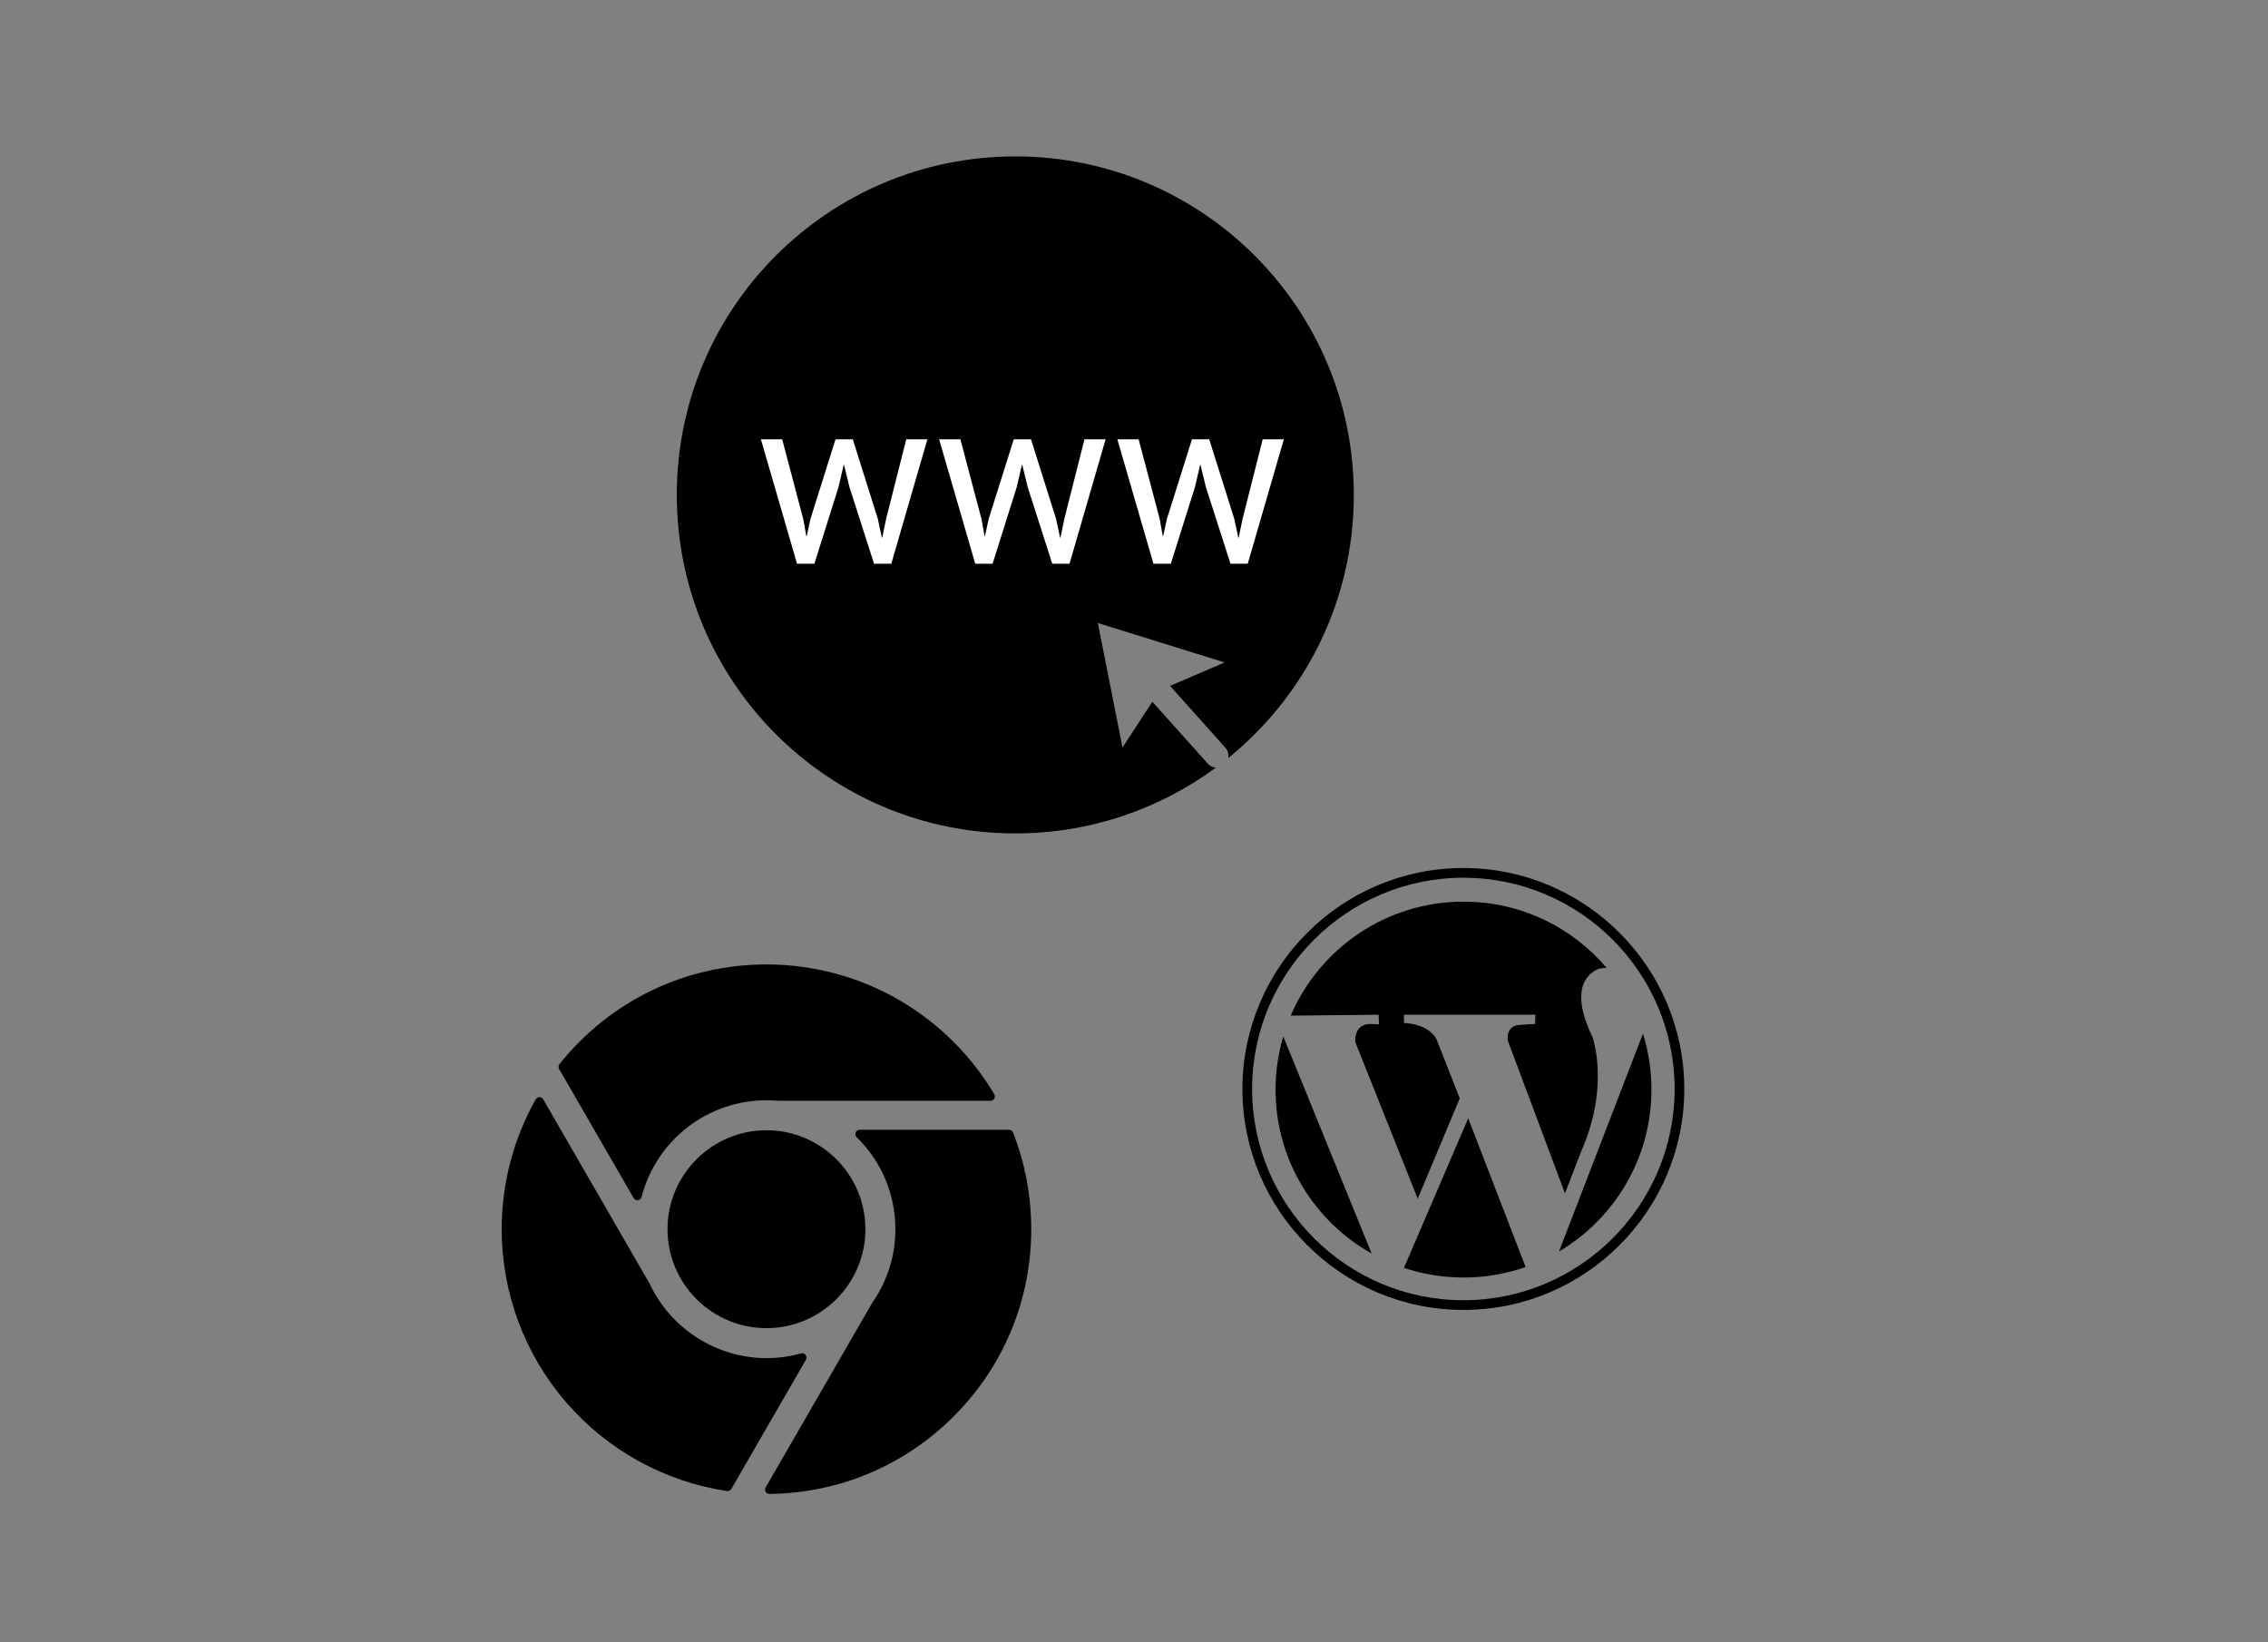 <?xml version="1.0" encoding="UTF-8" standalone="no"?>
<svg
   xmlns:dc="http://purl.org/dc/elements/1.1/"
   xmlns:cc="http://creativecommons.org/ns#"
   xmlns:rdf="http://www.w3.org/1999/02/22-rdf-syntax-ns#"
   xmlns:svg="http://www.w3.org/2000/svg"
   xmlns="http://www.w3.org/2000/svg"
   xmlns:sodipodi="http://sodipodi.sourceforge.net/DTD/sodipodi-0.dtd"
   xmlns:inkscape="http://www.inkscape.org/namespaces/inkscape"
   width="145"
   height="105"
   viewBox="0 0 145 105"
   version="1.1"
   id="svg6"
   sodipodi:docname="nuovo-sito.svg"
   inkscape:version="0.92.4 (5da689c313, 2019-01-14)">
  <rect x="0" y="0" width="145" height="105" fill="#808080" stroke="none"/>
  <defs
     id="defs10">
    <pattern
       y="0"
       x="0"
       height="6"
       width="6"
       patternUnits="userSpaceOnUse"
       id="EMFhbasepattern" />
  </defs>
  <sodipodi:namedview
     pagecolor="#ffffff"
     bordercolor="#666666"
     borderopacity="1"
     objecttolerance="10"
     gridtolerance="10"
     guidetolerance="10"
     inkscape:pageopacity="0"
     inkscape:pageshadow="2"
     inkscape:window-width="1920"
     inkscape:window-height="1137"
     id="namedview8"
     showgrid="true"
     inkscape:zoom="4.9166666"
     inkscape:cx="95.483915"
     inkscape:cy="33.04363"
     inkscape:window-x="-8"
     inkscape:window-y="-8"
     inkscape:window-maximized="1"
     inkscape:current-layer="svg6">
    <inkscape:grid
       type="xygrid"
       id="grid815"
       originx="15"
       originy="5e-07" />
  </sodipodi:namedview>
  <rect
     style="opacity:0.743;fill:none;fill-opacity:1;stroke:#8721ab;stroke-width:0;stroke-linecap:round;stroke-linejoin:round;stroke-miterlimit:4;stroke-dasharray:none;stroke-dashoffset:0;stroke-opacity:1"
     id="rect820"
     width="145"
     height="105"
     x="5e-07"
     y="5e-07" />
  <g
     id="g46"
     transform="matrix(0.088,0,0,0.088,43.27,10)">
    <g
       id="g14">
      <g
         id="g12">
        <path
           d="M 245.929,0.001 C 110.106,0.001 0,110.106 0,245.929 c 0,135.823 110.106,245.928 245.929,245.928 54.538,0 104.919,-17.764 145.702,-47.806 -2.169,-0.146 -4.286,-1.097 -5.853,-2.847 l -40.28,-45.014 -21.693,33.293 -17.911,-90.492 92.117,28.655 -39.651,17.035 40.28,45.016 c 1.869,2.086 2.503,4.825 2.012,7.378 55.635,-45.087 91.206,-113.957 91.206,-191.147 C 491.858,110.106 381.752,0.001 245.929,0.001 Z"
           id="path2"
           inkscape:connector-curvature="0" />
        <g
           style="enable-background:new"
           id="g10">
          <path
             style="fill:#ffffff"
             d="m 91.849,263.346 2.255,12.53 0.25,0.084 2.757,-12.614 18.21,-57.806 h 12.53 l 18.211,57.806 2.924,13.7 h 0.25 l 2.84,-13.7 14.619,-57.806 h 15.371 l -26.23,90.385 h -12.531 l -17.876,-55.718 -3.926,-16.123 h -0.25 l -3.759,16.123 -17.542,55.718 H 87.338 L 61.108,205.54 h 15.454 z"
             id="path4"
             inkscape:connector-curvature="0" />
          <path
             style="fill:#ffffff"
             d="m 221.329,263.346 2.255,12.53 0.25,0.084 2.757,-12.614 18.21,-57.806 h 12.531 l 18.211,57.806 2.922,13.7 h 0.252 l 2.84,-13.7 14.619,-57.806 h 15.369 l -26.229,90.385 h -12.531 l -17.877,-55.718 -3.926,-16.123 h -0.25 l -3.76,16.123 -17.542,55.718 h -12.614 l -26.23,-90.385 h 15.454 z"
             id="path6"
             inkscape:connector-curvature="0" />
          <path
             style="fill:#ffffff"
             d="m 350.809,263.346 2.255,12.53 0.251,0.084 2.757,-12.614 18.211,-57.806 h 12.53 l 18.211,57.806 2.923,13.7 h 0.251 l 2.84,-13.7 14.619,-57.806 h 15.37 l -26.229,90.385 h -12.53 l -17.877,-55.718 -3.926,-16.123 h -0.251 l -3.759,16.123 -17.543,55.718 h -12.613 l -26.23,-90.385 h 15.454 z"
             id="path8"
             inkscape:connector-curvature="0" />
        </g>
      </g>
    </g>
    <g
       id="g16" />
    <g
       id="g18" />
    <g
       id="g20" />
    <g
       id="g22" />
    <g
       id="g24" />
    <g
       id="g26" />
    <g
       id="g28" />
    <g
       id="g30" />
    <g
       id="g32" />
    <g
       id="g34" />
    <g
       id="g36" />
    <g
       id="g38" />
    <g
       id="g40" />
    <g
       id="g42" />
    <g
       id="g44" />
  </g>
  <path
     inkscape:connector-curvature="0"
     style="fill:#000000;stroke-width:0.061"
     d="m 105.582,69.662 c 0,-1.246 -0.193,-2.451 -0.542,-3.581 l -5.369,13.932 c 3.536,-2.092 5.91,-5.943 5.91,-10.351 z"
     id="path4-4" />
  <path
     inkscape:connector-curvature="0"
     style="fill:#000000;stroke-width:0.061"
     d="m 89.76,81.06 c 1.195,0.401 2.474,0.617 3.807,0.617 1.392,0 2.726,-0.236 3.969,-0.671 l -3.668,-9.509 -4.108,9.563 z"
     id="path6-8" />
  <path
     inkscape:connector-curvature="0"
     style="fill:#000000;stroke-width:0.061"
     d="m 82.041,66.266 c -0.317,1.077 -0.491,2.216 -0.491,3.396 0,4.503 2.479,8.426 6.143,10.481 L 82.077,66.341 Z"
     id="path8-1" />
  <path
     inkscape:connector-curvature="0"
     style="fill:#000000;stroke-width:0.061"
     d="m 88.162,65.491 -0.516,-0.023 c -1.126,-0.019 -1.001,1.15 -1.001,1.15 l 3.995,10.02 2.686,-6.415 -1.499,-3.817 C 91.226,65.396 89.761,65.407 89.761,65.407 v -0.532 h 8.4 l -0.012,0.59 -0.874,0.054 c -1.089,0 -0.868,1.036 -0.868,1.036 l 3.645,9.738 1.045,-2.696 c 1.853,-4.202 0.71,-7.312 0.71,-7.312 -1.856,-3.819 0.489,-4.367 0.489,-4.367 0.148,-0.021 0.287,-0.033 0.424,-0.039 -2.204,-2.59 -5.487,-4.233 -9.152,-4.233 -4.956,0 -9.213,3.003 -11.049,7.288 l 5.623,-0.058 0.02,0.615 z"
     id="path10" />
  <path
     inkscape:connector-curvature="0"
     style="fill:#000000;stroke-width:0.061"
     d="m 107.064,69.623 c 0,7.446 -6.059,13.506 -13.504,13.506 -7.448,0 -13.508,-6.06 -13.508,-13.506 0,-7.448 6.059,-13.506 13.508,-13.506 7.445,6.55e-4 13.504,6.057 13.504,13.506 z M 93.56,55.495 c -7.789,0 -14.128,6.339 -14.128,14.129 0,7.79 6.339,14.125 14.128,14.125 7.788,0 14.122,-6.335 14.122,-14.125 0,-7.79 -6.334,-14.129 -14.122,-14.129 z"
     id="path12" />
  <g
     transform="matrix(0.111,0,0,0.111,32.075,61.659)"
     id="XMLID_16_">
    <path
       inkscape:connector-curvature="0"
       id="XMLID_17_"
       d="m 95.506,152.511 c 0,31.426 25.567,56.991 56.994,56.991 31.425,0 56.99,-25.566 56.99,-56.991 0,-31.426 -25.565,-56.993 -56.99,-56.993 -31.427,0 -56.994,25.567 -56.994,56.993 z" />
    <path
       inkscape:connector-curvature="0"
       id="XMLID_18_"
       d="m 283.733,77.281 c 0.444,-0.781 0.436,-1.74 -0.023,-2.513 C 270.435,52.41 251.543,33.682 229.077,20.609 205.922,7.134 179.441,0.012 152.5,0.012 c -46.625,0 -90.077,20.924 -119.215,57.407 -0.643,0.804 -0.727,1.919 -0.212,2.81 l 42.93,74.355 c 0.45,0.78 1.28,1.25 2.164,1.25 0.112,0 0.226,-0.008 0.339,-0.023 1.006,-0.137 1.829,-0.869 2.083,-1.852 8.465,-32.799 38.036,-55.706 71.911,-55.706 2.102,0 4.273,0.096 6.455,0.282 0.071,0.007 0.143,0.01 0.214,0.01 H 281.56 c 0.899,0 1.729,-0.482 2.173,-1.264 z" />
    <path
       inkscape:connector-curvature="0"
       id="XMLID_19_"
       d="m 175.035,224.936 c -0.621,-0.803 -1.663,-1.148 -2.646,-0.876 -6.457,1.798 -13.148,2.709 -19.889,2.709 -28.641,0 -55.038,-16.798 -67.251,-42.794 -0.03,-0.064 -0.063,-0.126 -0.098,-0.188 L 23.911,77.719 c -0.446,-0.775 -1.272,-1.25 -2.165,-1.25 -0.004,0 -0.009,0 -0.013,0 -0.898,0.005 -1.725,0.49 -2.165,1.272 C 6.767,100.456 0,126.311 0,152.511 c 0,36.755 13.26,72.258 37.337,99.969 23.838,27.435 56.656,45.49 92.411,50.84 0.124,0.019 0.248,0.027 0.371,0.027 0.883,0 1.713,-0.47 2.164,-1.25 l 42.941,-74.378 c 0.508,-0.88 0.433,-1.98 -0.189,-2.783 z" />
    <path
       inkscape:connector-curvature="0"
       id="XMLID_20_"
       d="m 292.175,95.226 h -85.974 c -1.016,0 -1.931,0.615 -2.314,1.555 -0.384,0.94 -0.161,2.02 0.564,2.73 14.385,14.102 22.307,32.924 22.307,53 0,15.198 -4.586,29.824 -13.263,42.298 -0.04,0.058 -0.077,0.117 -0.112,0.178 l -61.346,106.252 c -0.449,0.778 -0.446,1.737 0.007,2.513 0.449,0.767 1.271,1.237 2.158,1.237 0.009,0 0.019,0 0.028,0 40.37,-0.45 78.253,-16.511 106.669,-45.222 C 289.338,231.032 305,192.941 305,152.511 c 0,-19.217 -3.532,-37.956 -10.498,-55.698 -0.376,-0.958 -1.299,-1.587 -2.327,-1.587 z" />
  </g>
</svg>
